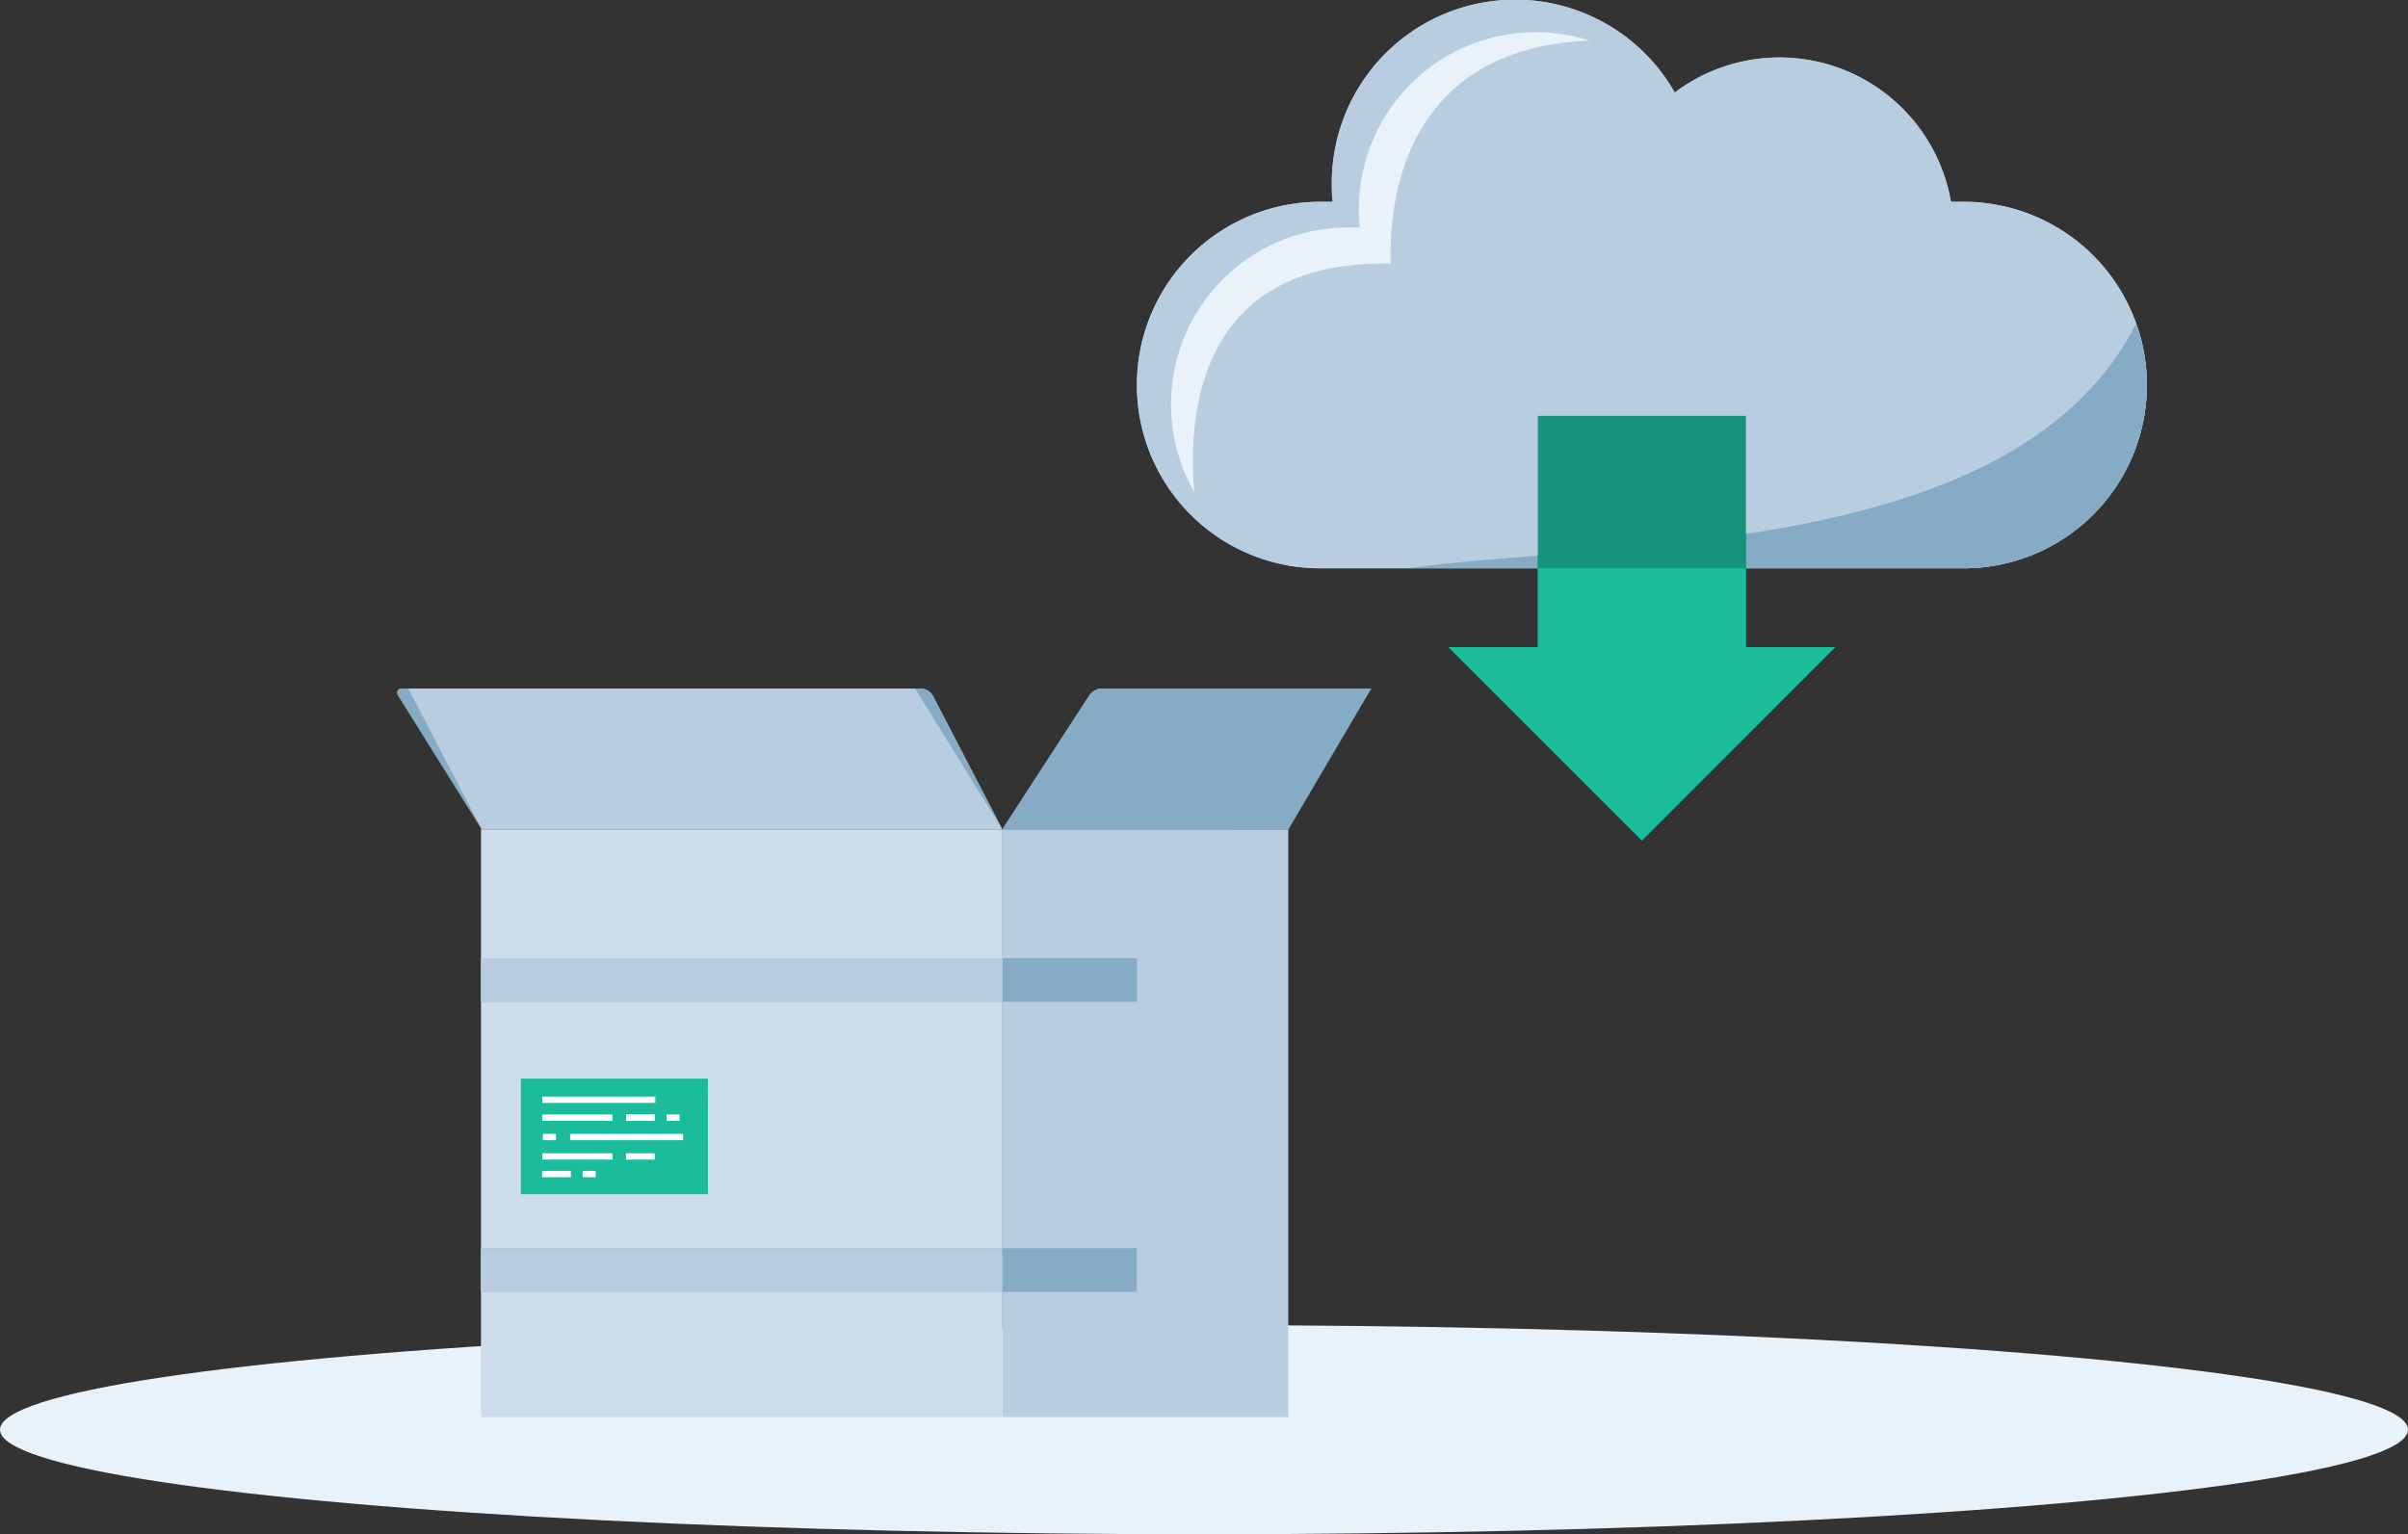 <?xml version="1.0" encoding="UTF-8"?> <svg xmlns="http://www.w3.org/2000/svg" viewBox="0 0 160 101.97"><rect x="0" y="0" width="160" height="101.97" fill="#333333" stroke="none"/><title>self-hosted</title><ellipse cx="80" cy="95.02" rx="80" ry="6.95" style="fill:#eaf2f9"></ellipse><rect x="66.6" y="55.12" width="19" height="39.06" style="fill:#b8cee0"></rect><rect x="31.96" y="55.12" width="34.65" height="39.06" style="fill:#cdddec"></rect><path d="M32,55.12H66.6L62,46.28a1,1,0,0,0-.85-.52H26.89Z" style="fill:#b8cee0"></path><path d="M85.6,55.14l5.52-9.38H73.25a1.05,1.05,0,0,0-.89.49L66.6,55.12Z" style="fill:#86abc4"></path><rect x="52.3" y="43.34" width="2.9" height="43.59" transform="translate(-11.38 118.88) rotate(-90)" style="fill:#86abc4"></rect><rect x="47.83" y="47.81" width="2.9" height="34.65" transform="translate(-15.85 114.41) rotate(-90)" style="fill:#b8cee0"></rect><rect x="52.3" y="62.61" width="2.9" height="43.59" transform="translate(-30.66 138.16) rotate(-90)" style="fill:#86abc4"></rect><rect x="47.83" y="67.08" width="2.9" height="34.65" transform="translate(-35.13 133.69) rotate(-90)" style="fill:#b8cee0"></rect><path d="M66.6,55.12l5.77-8.89a1,1,0,0,1,.86-.47h.36Z" style="fill:#86abc4"></path><path d="M61.21,45.76H60.8l5.8,9.36L62,46.26A.92.92,0,0,0,61.21,45.76Z" style="fill:#86abc4"></path><path d="M27.13,45.76h-.47a.28.28,0,0,0-.24.43L32,55.12Z" style="fill:#86abc4"></path><rect x="34.61" y="71.69" width="12.43" height="7.68" style="fill:#1abc9c"></rect><rect x="36.03" y="72.88" width="7.51" height="0.42" style="fill:#fff"></rect><rect x="37.88" y="75.36" width="7.51" height="0.42" style="fill:#fff"></rect><rect x="36.03" y="74.07" width="4.66" height="0.42" style="fill:#fff"></rect><rect x="41.6" y="74.07" width="1.91" height="0.42" style="fill:#fff"></rect><rect x="41.6" y="74.07" width="1.91" height="0.42" style="fill:#fff"></rect><rect x="36.03" y="76.65" width="4.66" height="0.42" style="fill:#fff"></rect><rect x="41.6" y="76.65" width="1.91" height="0.42" style="fill:#fff"></rect><rect x="44.29" y="74.07" width="0.87" height="0.42" style="fill:#fff"></rect><rect x="36.02" y="77.82" width="1.91" height="0.42" style="fill:#fff"></rect><rect x="38.71" y="77.82" width="0.87" height="0.42" style="fill:#fff"></rect><rect x="36.07" y="75.36" width="0.87" height="0.42" style="fill:#fff"></rect><path d="M130.47,13.41l-.84,0a11.56,11.56,0,0,0-18.35-7.26,12.19,12.19,0,0,0-22.79,6c0,.43,0,.85.07,1.26l-.84,0a12.18,12.18,0,1,0,0,24.36h42.75a12.18,12.18,0,1,0,0-24.36Z" style="fill:#98d0e3"></path><path d="M130.47,13.41l-.84,0a11.56,11.56,0,0,0-18.35-7.26,12.19,12.19,0,0,0-22.79,6c0,.43,0,.85.07,1.26l-.84,0a12.18,12.18,0,1,0,0,24.36h42.75a12.18,12.18,0,1,0,0-24.36Z" style="fill:#b8cee0"></path><path d="M105.62,2.7A11.75,11.75,0,0,0,90.29,13.9c0,.41,0,.82.06,1.22l-.81,0A11.76,11.76,0,0,0,79.35,32.7c-.45-5.31.35-15.43,13.06-15.18C92.28,14.05,92.9,3.2,105.62,2.7Z" style="fill:#eaf2f9"></path><path d="M93.61,37.77h36.86A12.17,12.17,0,0,0,141.94,21.5C133.93,37.27,106.85,35.88,93.61,37.77Z" style="fill:#86abc4"></path><polygon points="116.01 43.01 116.01 27.64 102.18 27.64 102.18 43.01 96.25 43.01 109.1 55.86 121.94 43.01 116.01 43.01" style="fill:#16937b"></polygon><path d="M102.18,36.93v.84H116V35.49C111.26,36.21,106.48,36.58,102.18,36.93Z" style="fill:#16937b"></path><polygon points="116.01 37.77 102.18 37.77 102.18 43.01 96.25 43.01 109.1 55.86 121.94 43.01 116.01 43.01 116.01 37.77" style="fill:#1abc9c"></polygon></svg> 